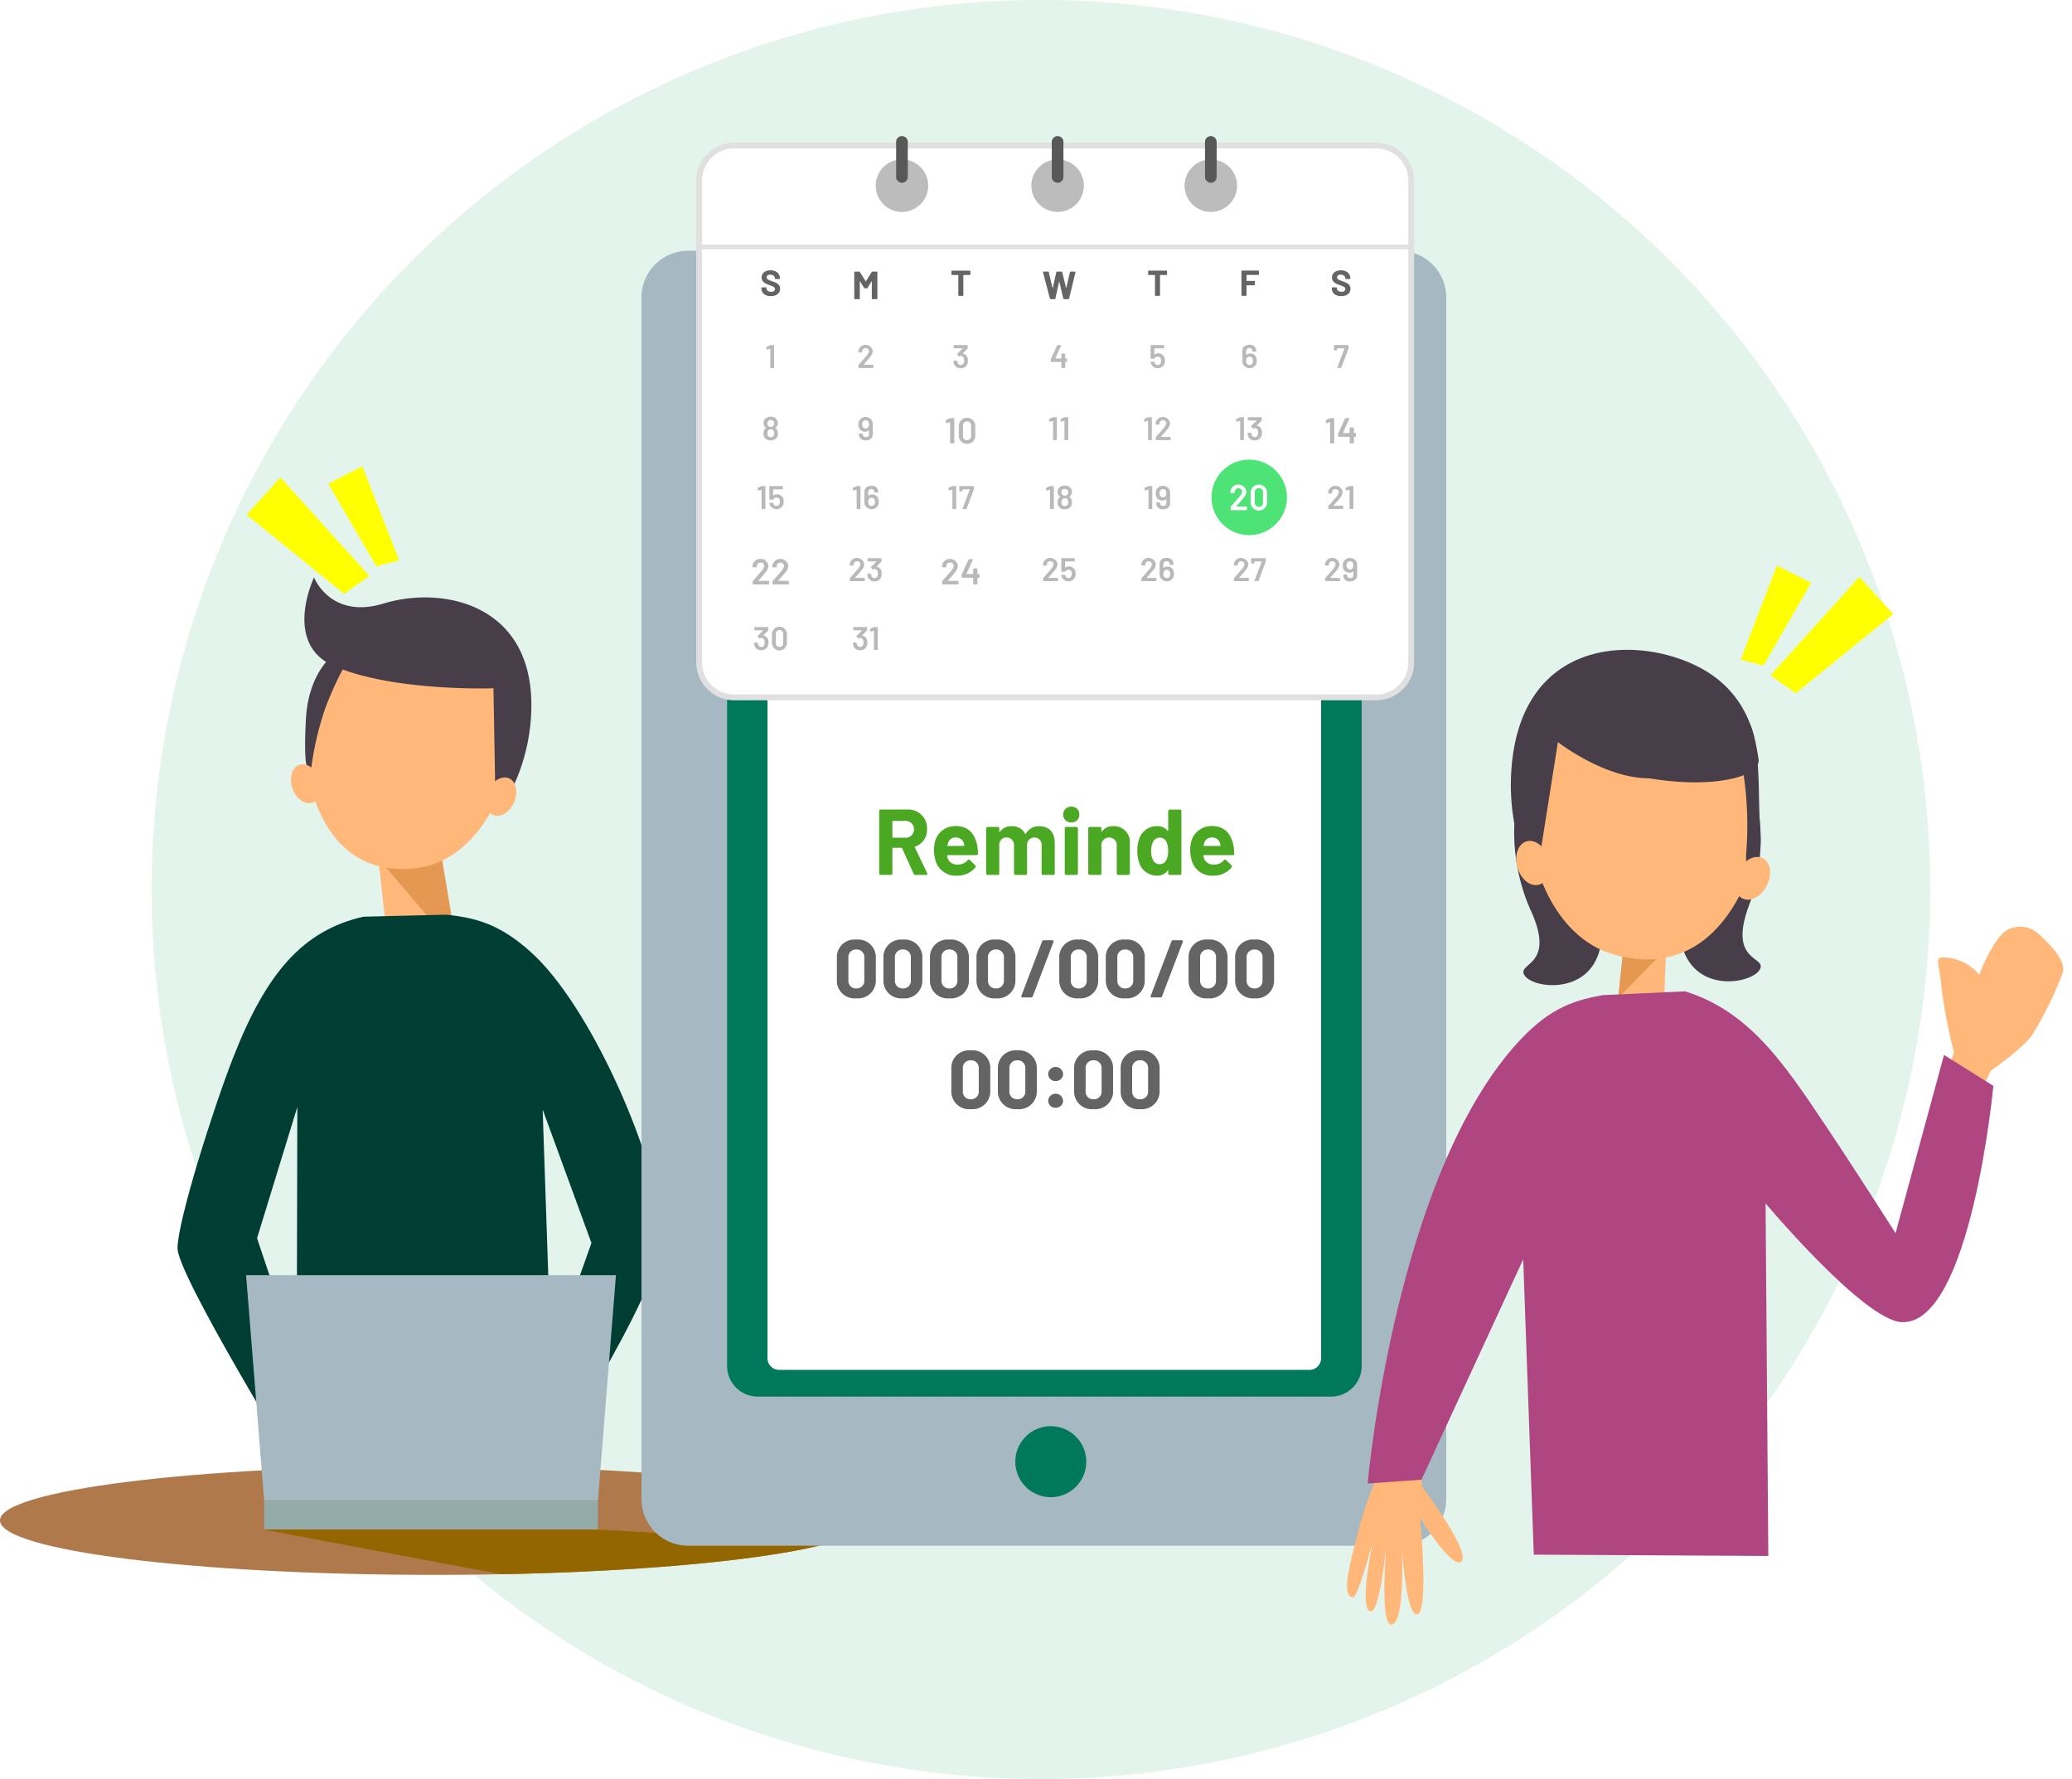 <svg xmlns="http://www.w3.org/2000/svg" xmlns:xlink="http://www.w3.org/1999/xlink" width="355.307" height="305" viewBox="0 0 355.307 305">
  <defs>
    <filter id="mendan_02" x="101" y="34" width="156" height="240" filterUnits="userSpaceOnUse">
      <feOffset dy="3" input="SourceAlpha"/>
      <feGaussianBlur stdDeviation="3" result="blur"/>
      <feFlood flood-opacity="0.161"/>
      <feComposite operator="in" in2="blur"/>
      <feComposite in="SourceGraphic"/>
    </filter>
    <filter id="mendan_02-2" x="122.612" y="54.604" width="112.932" height="189.256" filterUnits="userSpaceOnUse">
      <feOffset dy="3" input="SourceAlpha"/>
      <feGaussianBlur stdDeviation="3" result="blur-2"/>
      <feFlood flood-opacity="0.161"/>
      <feComposite operator="in" in2="blur-2"/>
      <feComposite in="SourceGraphic"/>
    </filter>
    <filter id="mendan_02-3" x="294.117" y="87" width="40.887" height="44.559" filterUnits="userSpaceOnUse">
      <feOffset dy="3" input="SourceAlpha"/>
      <feGaussianBlur stdDeviation="3" result="blur-3"/>
      <feFlood flood-opacity="0.161"/>
      <feComposite operator="in" in2="blur-3"/>
      <feComposite in="SourceGraphic"/>
    </filter>
    <filter id="mendan_02-4" x="31.933" y="69.948" width="40.887" height="44.559" filterUnits="userSpaceOnUse">
      <feOffset dy="3" input="SourceAlpha"/>
      <feGaussianBlur stdDeviation="3" result="blur-4"/>
      <feFlood flood-opacity="0.161"/>
      <feComposite operator="in" in2="blur-4"/>
      <feComposite in="SourceGraphic"/>
    </filter>
    <filter id="mendan_02-5" x="288.933" y="87.773" width="31.122" height="35.466" filterUnits="userSpaceOnUse">
      <feOffset dy="3" input="SourceAlpha"/>
      <feGaussianBlur stdDeviation="3" result="blur-5"/>
      <feFlood flood-opacity="0.161"/>
      <feComposite operator="in" in2="blur-5"/>
      <feComposite in="SourceGraphic"/>
    </filter>
    <filter id="mendan_02-6" x="46.882" y="70.722" width="31.122" height="35.466" filterUnits="userSpaceOnUse">
      <feOffset dy="3" input="SourceAlpha"/>
      <feGaussianBlur stdDeviation="3" result="blur-6"/>
      <feFlood flood-opacity="0.161"/>
      <feComposite operator="in" in2="blur-6"/>
      <feComposite in="SourceGraphic"/>
    </filter>
  </defs>
  <g id="mendan_02-7" data-name="mendan_02" transform="translate(-84 -1203)">
    <path id="mendan_02-8" data-name="mendan_02" d="M152.5,0A152.5,152.5,0,1,1,0,152.5,152.5,152.5,0,0,1,152.5,0Z" transform="translate(110 1203)" fill="#e2f4ec"/>
    <path id="mendan_02-9" data-name="mendan_02" d="M373.95,1292.053l4.115,24.292-11.778.062-2.311-20.539" transform="translate(-215.633 49.714)" fill="#ffb879"/>
    <path id="mendan_02-10" data-name="mendan_02" d="M380.645,1317.726l-21.895-25.666,17.133-2.8Z" transform="translate(-218.213 48.339)" fill="#e49851"/>
    <path id="mendan_02-11" data-name="mendan_02" d="M357.059,1300.221c4.366,14.329,14.782,13.4,17.846,13.055,8.83-.995,14.943-10.452,16.248-20.166,1.789-13.3-9-24.071-19.347-23.812S353.151,1287.387,357.059,1300.221Z" transform="translate(-219.533 38.563)" fill="#ffb879"/>
    <path id="mendan_02-12" data-name="mendan_02" d="M388.265,1284.375s-16.977.606-27.254-3.764c-8.988-3.822-3.516-15.239-3.516-15.239s2.826,7.245,11.945,4.464c10.461-3.19,26.782.287,25.224,19.991a33.054,33.054,0,0,1-6.015,16.545Z" transform="translate(-219.646 36.627)" fill="#483e4a"/>
    <path id="mendan_02-13" data-name="mendan_02" d="M3.427,0C5.32,0,6.854,1.092,6.854,2.44S5.32,4.88,3.427,4.88,0,3.787,0,2.44,1.534,0,3.427,0Z" transform="matrix(0.401, -0.916, 0.916, 0.401, 166.303, 1341.735)" fill="#ffb879"/>
    <path id="mendan_02-14" data-name="mendan_02" d="M359.834,1274.861s-3.39,3.142-3.767,10.037.118,8,.118,8l.653,1.656a52.82,52.82,0,0,1,2.536-11.415,56.769,56.769,0,0,1,3.556-7.71Z" transform="translate(-219.606 41.31)" fill="#483e4a"/>
    <path id="mendan_02-15" data-name="mendan_02" d="M2.44,0C3.787,0,4.88,1.534,4.88,3.427S3.787,6.854,2.44,6.854,0,5.32,0,3.427,1.092,0,2.44,0Z" transform="matrix(0.945, -0.328, 0.328, 0.945, 133.024, 1334.933)" fill="#ffb879"/>
    <path id="mendan_02-16" data-name="mendan_02" d="M361.821,1337.231l-.154,65.323,44.306-3.364-2.086-61.525,8.367,22.884-12.207,34.4,5.838,1.643S425.628,1366.247,424.5,1358c-1.962-14.393-12.67-38.136-22.357-47.063-5.826-5.368-10.087-6.118-14.74-6.676l-14.28.353c-10.328,2.381-16.611,9.538-22.364,24.294-3.414,8.76-9.481,27.94-9.481,32.547s20.385,37.8,20.385,37.8l5.7-2.393-12.453-37.132Z" transform="translate(-226.834 55.549)" fill="#003d33"/>
    <path id="mendan_02-17" data-name="mendan_02" d="M74.5,0C115.645,0,149,4.182,149,9.341s-33.355,9.341-74.5,9.341S0,14.5,0,9.341,33.355,0,74.5,0Z" transform="translate(84 1454.317)" fill="#af794b"/>
    <path id="mendan_02-18" data-name="mendan_02" d="M409.49,1384.29H352.256l-3.1-38.652h63.43Z" transform="translate(-222.958 75.972)" fill="#a6b9c2"/>
    <path id="mendan_02-19" data-name="mendan_02" d="M0,0H57.234V4.955H0Z" transform="translate(129.298 1460.262)" fill="#94aca9"/>
    <path id="mendan_02-20" data-name="mendan_02" d="M408.466,1374.835H351.232l40.842,7.671c25.072-.491,45.993-2.544,56.248-5.335Z" transform="translate(-222.123 90.382)" fill="#936600"/>
    <path id="mendan_02-21" data-name="mendan_02" d="M1.316,6.5,9.2,7A89.9,89.9,0,0,1,19.729,1.68c4.1-1.535,4.377-2.942,4.886.213a8.6,8.6,0,0,1-1.394,5.591s7.491.567,9.056,2.913a4.7,4.7,0,0,1,.407,5.079c-.909,1.74-2.848,5.688-5.215,5.671A64.958,64.958,0,0,1,15.9,19.095c-3.039-1.075-7.907-5.161-7.907-5.161L0,12.47Z" transform="translate(409.815 1390.367) rotate(-74)" fill="#ffb879"/>
    <path id="mendan_02-22" data-name="mendan_02" d="M713.756,1566.026l-1.4,12.938,7.918-.483.4-10.888" transform="translate(-350.873 -204.854)" fill="#ffb879"/>
    <path id="mendan_02-23" data-name="mendan_02" d="M721.853,1569.23l-9.5,9.734,1.356-12.938Z" transform="translate(-350.873 -204.854)" fill="#e49851"/>
    <path id="mendan_02-24" data-name="mendan_02" d="M10.586,19.944s19.025-6.883,32.169-5.176c8.134,1.057,8.005,10.678,5.912,12.372s-2.017-5.3-11.2.12C26.923,33.474,7.18,35.458,1.251,16.992A26.144,26.144,0,0,1,1.573,0Z" transform="matrix(-0.105, 0.995, -0.995, -0.105, 377.549, 1324.659)" fill="#483e4a"/>
    <path id="mendan_02-25" data-name="mendan_02" d="M10.586,11.708s19.025,6.883,32.169,5.177c8.134-1.057,8.005-10.678,5.912-12.372s-2.017,5.3-11.2-.12C26.923-1.822,7.18-3.806,1.251,14.66a26.143,26.143,0,0,0,.322,16.993Z" transform="matrix(0.174, 0.985, -0.985, 0.174, 381.747, 1320.499)" fill="#483e4a"/>
    <path id="mendan_02-26" data-name="mendan_02" d="M1.11,14.9C6.033-1.266,17.78-.22,21.236.171,31.194,1.293,38.088,11.961,39.56,22.917c2.018,15-10.148,27.151-21.818,26.858S-3.3,29.372,1.11,14.9Z" transform="translate(382.111 1369.871) rotate(-172)" fill="#ffb879"/>
    <path id="mendan_02-27" data-name="mendan_02" d="M34.546,24.813s-8.755-5.077-16.435-3.969C6.781,20.552-.855,23.877.077,26.735S3.033,38.073,13.317,41.21c11.8,3.6,30.2-.323,28.447-22.548A37.288,37.288,0,0,0,34.98,0Z" transform="translate(381.91 1359.603) rotate(-172)" fill="#483e4a"/>
    <path id="mendan_02-28" data-name="mendan_02" d="M3.866,0C6,0,7.731,1.232,7.731,2.752S6,5.5,3.866,5.5,0,4.271,0,2.752,1.731,0,3.866,0Z" transform="translate(345.275 1355.43) rotate(-106)" fill="#ffb879"/>
    <path id="mendan_02-29" data-name="mendan_02" d="M4.817,24.824S3.061,23.207,1.544,13.5-.357,5.193.324,2.433s1.514-3.76,1.889.175a59.8,59.8,0,0,0,2.2,12.875,74.073,74.073,0,0,0,3.09,8.7Z" transform="translate(385.265 1352.167) rotate(-172)" fill="#483e4a"/>
    <path id="mendan_02-30" data-name="mendan_02" d="M2.752,0C4.272,0,5.5,1.731,5.5,3.866S4.272,7.731,2.752,7.731,0,6,0,3.866,1.232,0,2.752,0Z" transform="matrix(-0.891, -0.454, 0.454, -0.891, 385.229, 1358.271)" fill="#ffb879"/>
    <g transform="matrix(1, 0, 0, 1, 84, 1203)" filter="url(#mendan_02)">
      <path id="mendan_02-31" data-name="mendan_02" d="M8,0H130a8,8,0,0,1,8,8V214a8,8,0,0,1-8,8H8a8,8,0,0,1-8-8V8A8,8,0,0,1,8,0Z" transform="translate(110 40)" fill="#a6b9c2"/>
    </g>
    <path id="mendan_02-32" data-name="mendan_02" d="M6.084,0A6.084,6.084,0,1,1,0,6.084,6.084,6.084,0,0,1,6.084,0Z" transform="translate(258.108 1447.512)" fill="#00795b"/>
    <path id="mendan_02-33" data-name="mendan_02" d="M5.259,0h98.3a5.259,5.259,0,0,1,5.259,5.259V180.243a5.259,5.259,0,0,1-5.259,5.259H5.259A5.259,5.259,0,0,1,0,180.243V5.259A5.259,5.259,0,0,1,5.259,0Z" transform="translate(208.684 1256.938)" fill="#00795b"/>
    <g transform="matrix(1, 0, 0, 1, 84, 1203)" filter="url(#mendan_02-2)">
      <path id="mendan_02-34" data-name="mendan_02" d="M2,0H92.932a2,2,0,0,1,2,2V169.256a2,2,0,0,1-2,2H2a2,2,0,0,1-2-2V2A2,2,0,0,1,2,0Z" transform="translate(131.61 60.6)" fill="#fff"/>
    </g>
    <path id="mendan_02-35" data-name="mendan_02" d="M6,0H116.1a6,6,0,0,1,6,6V88.609a6,6,0,0,1-6,6H6a6,6,0,0,1-6-6V6A6,6,0,0,1,6,0Z" transform="translate(203.897 1227.949)" fill="#fff"/>
    <path id="mendan_02-36" data-name="mendan_02" d="M6-.5H116.1A6.507,6.507,0,0,1,122.6,6V88.609a6.507,6.507,0,0,1-6.5,6.5H6a6.507,6.507,0,0,1-6.5-6.5V6A6.507,6.507,0,0,1,6-.5ZM116.1,94.109a5.506,5.506,0,0,0,5.5-5.5V6A5.506,5.506,0,0,0,116.1.5H6A5.506,5.506,0,0,0,.5,6V88.609a5.506,5.506,0,0,0,5.5,5.5Z" transform="translate(203.897 1227.949)" fill="#e0e0e0"/>
    <path id="mendan_02-37" data-name="mendan_02" d="M2075.328,512.054v-.105a.1.1,0,0,1,.105-.105h.65c.068,0,.105.031.105.08v.087c0,.315.315.587.816.587.47,0,.644-.235.644-.482,0-.315-.315-.427-.9-.643-.643-.223-1.385-.513-1.385-1.329,0-.761.624-1.225,1.509-1.225.952,0,1.626.532,1.626,1.329v.063a.1.1,0,0,1-.105.1h-.649c-.068,0-.1-.025-.1-.061v-.062c0-.322-.278-.625-.8-.625-.4,0-.618.174-.618.464,0,.322.272.433.958.674.562.2,1.342.445,1.342,1.286,0,.755-.612,1.255-1.583,1.255S2075.328,512.839,2075.328,512.054Z" transform="translate(-1860.756 740.426)" fill="#646464"/>
    <path id="mendan_02-38" data-name="mendan_02" d="M2077.56,531.711h.506a.083.083,0,0,1,.09.09v3.753a.082.082,0,0,1-.09.09h-.472a.083.083,0,0,1-.09-.09v-3.186c0-.022-.016-.034-.039-.028l-.522.146a.073.073,0,0,1-.1-.079v-.326a.1.1,0,0,1,.067-.1l.545-.247A.229.229,0,0,1,2077.56,531.711Z" transform="translate(-1861.418 730.445)" fill="#b9b9b9"/>
    <path id="mendan_02-39" data-name="mendan_02" d="M2078.425,556.462a1.2,1.2,0,0,1-.141.607,1.182,1.182,0,0,1-1.1.567,1.163,1.163,0,0,1-1.1-.59,1.185,1.185,0,0,1-.146-.589,1.354,1.354,0,0,1,.129-.579.909.909,0,0,1,.309-.354.026.026,0,0,0,0-.045,1.031,1.031,0,0,1-.276-.286.988.988,0,0,1-.146-.523,1.037,1.037,0,0,1,.174-.6,1.24,1.24,0,0,1,1.056-.483,1.143,1.143,0,0,1,1.1.573,1.079,1.079,0,0,1,.129.511.9.9,0,0,1-.14.495,1.255,1.255,0,0,1-.292.309c-.022.011-.022.028,0,.04a.833.833,0,0,1,.321.37A1.257,1.257,0,0,1,2078.425,556.462Zm-1.821-1.725a.643.643,0,0,0,.09.337.626.626,0,0,0,1-.017.614.614,0,0,0,.084-.325.645.645,0,0,0-.067-.3.568.568,0,0,0-.523-.287.551.551,0,0,0-.511.275A.64.64,0,0,0,2076.6,554.737Zm1.168,1.657a.888.888,0,0,0-.061-.32.521.521,0,0,0-.523-.326.532.532,0,0,0-.511.32.854.854,0,0,0-.067.338.823.823,0,0,0,.1.432.526.526,0,0,0,.478.247.533.533,0,0,0,.467-.23A.794.794,0,0,0,2077.772,556.394Z" transform="translate(-1861.024 720.865)" fill="#b9b9b9"/>
    <path id="mendan_02-40" data-name="mendan_02" d="M2074.91,574.711h.505a.083.083,0,0,1,.09.09v3.753a.083.083,0,0,1-.09.09h-.471a.083.083,0,0,1-.09-.09v-3.186a.028.028,0,0,0-.039-.028l-.523.146a.073.073,0,0,1-.1-.079v-.326a.1.1,0,0,1,.068-.1l.546-.247A.224.224,0,0,1,2074.91,574.711Z" transform="translate(-1860.258 711.617)" fill="#b9b9b9"/>
    <path id="mendan_02-41" data-name="mendan_02" d="M2080.206,577.4a1.679,1.679,0,0,1-.073.5,1.263,1.263,0,0,1-2.325.022,1.1,1.1,0,0,1-.068-.259.076.076,0,0,1,.084-.1h.489a.091.091,0,0,1,.09.062.141.141,0,0,1,.011.039.291.291,0,0,1,.023.062.523.523,0,0,0,.528.388.533.533,0,0,0,.528-.4,1.021,1.021,0,0,0,.05-.3,1.228,1.228,0,0,0-.044-.332.49.49,0,0,0-.534-.382.56.56,0,0,0-.522.275.1.1,0,0,1-.1.068h-.511a.083.083,0,0,1-.09-.091V574.8a.083.083,0,0,1,.09-.09h2.14a.083.083,0,0,1,.09.09v.382a.082.082,0,0,1-.09.089h-1.545a.037.037,0,0,0-.034.034l-.006,1c0,.029.017.034.04.017a1.145,1.145,0,0,1,1.708.557A1.87,1.87,0,0,1,2080.206,577.4Z" transform="translate(-1861.811 711.617)" fill="#b9b9b9"/>
    <path id="mendan_02-42" data-name="mendan_02" d="M2072.641,601.2v-.408a.147.147,0,0,1,.049-.117c.495-.532.94-1.07,1.367-1.559a1.914,1.914,0,0,0,.568-1,.643.643,0,0,0-1.28.013v.136a.091.091,0,0,1-.1.1h-.526a.091.091,0,0,1-.1-.1v-.242a1.386,1.386,0,0,1,2.728.081,1.958,1.958,0,0,1-.538,1.169c-.346.439-.754.884-1.188,1.367-.024.025-.012.043.019.043h1.707a.091.091,0,0,1,.1.1v.42a.091.091,0,0,1-.1.1h-2.61A.091.091,0,0,1,2072.641,601.2Z" transform="translate(-1859.57 701.894)" fill="#b9b9b9"/>
    <path id="mendan_02-43" data-name="mendan_02" d="M2078.7,601.2v-.408a.148.148,0,0,1,.048-.117c.5-.532.941-1.07,1.368-1.559a1.91,1.91,0,0,0,.568-1,.643.643,0,0,0-1.279.013v.136a.092.092,0,0,1-.1.1h-.526a.091.091,0,0,1-.1-.1v-.242a1.386,1.386,0,0,1,2.727.081,1.957,1.957,0,0,1-.538,1.169c-.347.439-.754.884-1.187,1.367-.024.025-.012.043.019.043h1.707a.091.091,0,0,1,.1.1v.42a.091.091,0,0,1-.1.1H2078.8A.091.091,0,0,1,2078.7,601.2Z" transform="translate(-1862.225 701.894)" fill="#b9b9b9"/>
    <path id="mendan_02-44" data-name="mendan_02" d="M2075.544,620.391a1.646,1.646,0,0,1-.1.556,1.135,1.135,0,0,1-1.146.741,1.177,1.177,0,0,1-1.157-.781,1.952,1.952,0,0,1-.079-.433.082.082,0,0,1,.09-.089h.478a.087.087,0,0,1,.1.089,1.221,1.221,0,0,0,.044.264.524.524,0,0,0,.528.387.5.5,0,0,0,.505-.337.979.979,0,0,0,.085-.416,1.11,1.11,0,0,0-.1-.477.5.5,0,0,0-.5-.315.462.462,0,0,0-.225.073.084.084,0,0,1-.124-.022l-.236-.3a.091.091,0,0,1,.011-.13l.905-.893c.022-.022.011-.039-.017-.039h-1.393a.083.083,0,0,1-.091-.089V617.8a.083.083,0,0,1,.091-.09h2.2a.083.083,0,0,1,.09.09v.421a.171.171,0,0,1-.045.112l-.8.815c-.016.017-.006.039.028.045a.928.928,0,0,1,.753.578A1.608,1.608,0,0,1,2075.544,620.391Z" transform="translate(-1859.762 692.789)" fill="#b9b9b9"/>
    <path id="mendan_02-45" data-name="mendan_02" d="M2078.531,620.434V618.85a1.288,1.288,0,0,1,2.573,0v1.584a1.287,1.287,0,0,1-2.573,0Zm1.921.034v-1.64a.635.635,0,0,0-1.27,0v1.64a.635.635,0,1,0,1.27,0Z" transform="translate(-1862.157 692.824)" fill="#b9b9b9"/>
    <path id="mendan_02-46" data-name="mendan_02" d="M2103.644,513.917v-4.49a.1.1,0,0,1,.114-.115h.722a.143.143,0,0,1,.135.074l.978,1.577a.028.028,0,0,0,.054,0l.991-1.577a.142.142,0,0,1,.135-.074h.721a.1.1,0,0,1,.115.115v4.49a.1.1,0,0,1-.115.115h-.721a.1.1,0,0,1-.115-.115V511c0-.04-.027-.047-.047-.013l-.681,1.112a.142.142,0,0,1-.135.074h-.344a.142.142,0,0,1-.135-.074l-.674-1.112c-.02-.034-.047-.027-.047.013v2.919a.1.1,0,0,1-.114.115h-.722A.1.1,0,0,1,2103.644,513.917Z" transform="translate(-1873.154 740.252)" fill="#646464"/>
    <path id="mendan_02-47" data-name="mendan_02" d="M2104.9,535.519v-.37a.135.135,0,0,1,.045-.107c.449-.483.854-.971,1.242-1.416a1.736,1.736,0,0,0,.517-.91.584.584,0,0,0-1.163.011v.124a.083.083,0,0,1-.09.09h-.477a.083.083,0,0,1-.09-.09v-.219a1.259,1.259,0,0,1,2.478.073,1.777,1.777,0,0,1-.49,1.062c-.314.4-.685.8-1.078,1.242-.023.022-.011.039.017.039h1.551a.083.083,0,0,1,.09.089v.382a.083.083,0,0,1-.09.09h-2.371A.082.082,0,0,1,2104.9,535.519Z" transform="translate(-1873.695 730.48)" fill="#b9b9b9"/>
    <path id="mendan_02-48" data-name="mendan_02" d="M2107.368,554.928v1.713c0,.618-.489,1.017-1.2,1.017a1.039,1.039,0,0,1-1.174-.989v-.1a.082.082,0,0,1,.09-.089h.472c.055,0,.09.016.09.05v.056a.5.5,0,0,0,.528.511.516.516,0,0,0,.545-.533v-.607c0-.028-.017-.034-.04-.017a.9.9,0,0,1-.646.225,1.057,1.057,0,0,1-.977-.545,1.667,1.667,0,0,1-.039-1.3,1.26,1.26,0,0,1,2.264.056A1.553,1.553,0,0,1,2107.368,554.928Zm-.652-.034a.871.871,0,0,0-.073-.377.507.507,0,0,0-.506-.309.518.518,0,0,0-.5.3.884.884,0,0,0-.084.4.946.946,0,0,0,.1.432.521.521,0,0,0,.489.27.511.511,0,0,0,.495-.281A1.023,1.023,0,0,0,2106.716,554.894Z" transform="translate(-1873.705 720.844)" fill="#b9b9b9"/>
    <path id="mendan_02-49" data-name="mendan_02" d="M2103.915,574.711h.506a.083.083,0,0,1,.09.09v3.753a.083.083,0,0,1-.09.09h-.473a.082.082,0,0,1-.09-.09v-3.186c0-.023-.016-.034-.04-.028l-.522.146a.073.073,0,0,1-.1-.079v-.326a.1.1,0,0,1,.067-.1l.545-.247A.23.23,0,0,1,2103.915,574.711Z" transform="translate(-1872.958 711.617)" fill="#b9b9b9"/>
    <path id="mendan_02-50" data-name="mendan_02" d="M2109.2,577.367a1.509,1.509,0,0,1-.112.6,1.26,1.26,0,0,1-2.264-.056,1.554,1.554,0,0,1-.089-.551v-1.713c0-.618.488-1.017,1.2-1.017a1.038,1.038,0,0,1,1.174.989v.1a.083.083,0,0,1-.09.09h-.472c-.056,0-.09-.022-.09-.056V575.7a.5.5,0,0,0-.528-.511.516.516,0,0,0-.545.533v.607c0,.028.017.034.039.017a.9.9,0,0,1,.646-.225,1.056,1.056,0,0,1,.977.545A1.494,1.494,0,0,1,2109.2,577.367Zm-.651.012a.943.943,0,0,0-.1-.433.522.522,0,0,0-.488-.27.511.511,0,0,0-.495.281,1.015,1.015,0,0,0-.084.438.864.864,0,0,0,.073.377.506.506,0,0,0,.506.309.519.519,0,0,0,.5-.3A.886.886,0,0,0,2108.551,577.379Z" transform="translate(-1874.508 711.652)" fill="#b9b9b9"/>
    <path id="mendan_02-51" data-name="mendan_02" d="M2102.3,600.519v-.37a.135.135,0,0,1,.045-.108c.449-.483.854-.971,1.242-1.415a1.74,1.74,0,0,0,.517-.91.584.584,0,0,0-1.163.011v.124a.083.083,0,0,1-.09.09h-.477a.083.083,0,0,1-.09-.09v-.219a1.259,1.259,0,0,1,2.478.073,1.779,1.779,0,0,1-.489,1.062c-.314.4-.686.8-1.079,1.242-.022.022-.011.039.017.039h1.551a.082.082,0,0,1,.089.089v.382a.082.082,0,0,1-.089.09h-2.372A.082.082,0,0,1,2102.3,600.519Z" transform="translate(-1872.558 702.02)" fill="#b9b9b9"/>
    <path id="mendan_02-52" data-name="mendan_02" d="M2110.084,599.391a1.639,1.639,0,0,1-.1.556,1.134,1.134,0,0,1-1.146.741,1.177,1.177,0,0,1-1.157-.781,1.939,1.939,0,0,1-.079-.433.082.082,0,0,1,.09-.089h.478a.088.088,0,0,1,.1.089,1.219,1.219,0,0,0,.044.264.524.524,0,0,0,.529.387.5.5,0,0,0,.506-.337.99.99,0,0,0,.084-.416,1.107,1.107,0,0,0-.1-.477.5.5,0,0,0-.5-.315.459.459,0,0,0-.225.073.085.085,0,0,1-.124-.023l-.236-.3a.092.092,0,0,1,.011-.13l.905-.893c.022-.022.011-.039-.017-.039h-1.393a.082.082,0,0,1-.09-.089V596.8a.083.083,0,0,1,.09-.09h2.2a.083.083,0,0,1,.09.09v.421a.167.167,0,0,1-.045.112l-.8.815c-.016.017-.005.039.028.045a.929.929,0,0,1,.754.578A1.6,1.6,0,0,1,2110.084,599.391Z" transform="translate(-1874.887 701.984)" fill="#b9b9b9"/>
    <path id="mendan_02-53" data-name="mendan_02" d="M2105.7,620.391a1.639,1.639,0,0,1-.1.556,1.134,1.134,0,0,1-1.146.741,1.178,1.178,0,0,1-1.158-.781,1.951,1.951,0,0,1-.078-.433.082.082,0,0,1,.09-.089h.478a.087.087,0,0,1,.1.089,1.252,1.252,0,0,0,.044.264.524.524,0,0,0,.529.387.5.5,0,0,0,.506-.337.99.99,0,0,0,.084-.416,1.11,1.11,0,0,0-.1-.477.5.5,0,0,0-.5-.315.461.461,0,0,0-.225.073.085.085,0,0,1-.124-.022l-.235-.3a.091.091,0,0,1,.011-.13l.9-.893c.022-.022.011-.039-.017-.039h-1.394a.083.083,0,0,1-.09-.089V617.8a.083.083,0,0,1,.09-.09h2.2a.083.083,0,0,1,.09.09v.421a.165.165,0,0,1-.045.112l-.8.815c-.017.017-.006.039.028.045a.927.927,0,0,1,.753.578A1.594,1.594,0,0,1,2105.7,620.391Z" transform="translate(-1872.967 692.789)" fill="#b9b9b9"/>
    <path id="mendan_02-54" data-name="mendan_02" d="M2109.2,617.711h.5a.083.083,0,0,1,.09.09v3.753a.083.083,0,0,1-.09.09h-.472a.083.083,0,0,1-.09-.09v-3.186a.028.028,0,0,0-.039-.028l-.523.146a.073.073,0,0,1-.1-.079v-.326a.1.1,0,0,1,.067-.1l.545-.247A.229.229,0,0,1,2109.2,617.711Z" transform="translate(-1875.27 692.789)" fill="#b9b9b9"/>
    <path id="mendan_02-55" data-name="mendan_02" d="M2136.523,509.112v.544a.1.1,0,0,1-.1.105h-1.07a.033.033,0,0,0-.037.037v3.432a.094.094,0,0,1-.1.105h-.662a.1.1,0,0,1-.1-.105V509.8a.033.033,0,0,0-.037-.037h-1.039a.1.1,0,0,1-.105-.105v-.544a.1.1,0,0,1,.105-.106h3.054A.1.1,0,0,1,2136.523,509.112Z" transform="translate(-1886.121 740.387)" fill="#646464"/>
    <path id="mendan_02-56" data-name="mendan_02" d="M2136.385,534.391a1.626,1.626,0,0,1-.1.556,1.134,1.134,0,0,1-1.146.741,1.177,1.177,0,0,1-1.157-.781,1.911,1.911,0,0,1-.079-.433.082.082,0,0,1,.09-.089h.478a.087.087,0,0,1,.1.089,1.222,1.222,0,0,0,.044.264.524.524,0,0,0,.528.387.5.5,0,0,0,.506-.337.99.99,0,0,0,.084-.416,1.106,1.106,0,0,0-.1-.477.5.5,0,0,0-.5-.315.461.461,0,0,0-.225.073.084.084,0,0,1-.123-.022l-.236-.3a.091.091,0,0,1,.011-.13l.9-.893c.022-.023.011-.039-.017-.039h-1.393a.082.082,0,0,1-.09-.089V531.8a.083.083,0,0,1,.09-.09h2.2a.083.083,0,0,1,.09.09v.421a.167.167,0,0,1-.045.113l-.8.815c-.017.017-.006.039.028.045a.927.927,0,0,1,.753.578A1.6,1.6,0,0,1,2136.385,534.391Z" transform="translate(-1886.402 730.445)" fill="#b9b9b9"/>
    <path id="mendan_02-57" data-name="mendan_02" d="M2132.376,554.006h.557a.09.09,0,0,1,.1.1v4.131a.09.09,0,0,1-.1.1h-.52a.091.091,0,0,1-.1-.1v-3.507c0-.025-.019-.036-.044-.031l-.575.161a.081.081,0,0,1-.111-.087v-.358a.113.113,0,0,1,.075-.112l.6-.272A.252.252,0,0,1,2132.376,554.006Z" transform="translate(-1885.388 720.683)" fill="#b9b9b9"/>
    <path id="mendan_02-58" data-name="mendan_02" d="M2135.523,557V555.26a1.418,1.418,0,0,1,2.833,0V557a1.417,1.417,0,0,1-2.833,0Zm2.115.038v-1.806a.657.657,0,0,0-.7-.7.651.651,0,0,0-.693.7v1.806a.65.65,0,0,0,.693.7A.657.657,0,0,0,2137.638,557.041Z" transform="translate(-1887.112 720.722)" fill="#b9b9b9"/>
    <path id="mendan_02-59" data-name="mendan_02" d="M2133.12,574.711h.506a.083.083,0,0,1,.09.09v3.753a.082.082,0,0,1-.09.09h-.472a.083.083,0,0,1-.091-.09v-3.186a.028.028,0,0,0-.039-.028l-.523.146a.073.073,0,0,1-.1-.079v-.326a.1.1,0,0,1,.068-.1l.545-.247A.228.228,0,0,1,2133.12,574.711Z" transform="translate(-1885.746 711.617)" fill="#b9b9b9"/>
    <path id="mendan_02-60" data-name="mendan_02" d="M2136.258,578.543l1.225-3.231c.005-.022,0-.039-.022-.039h-1.2a.033.033,0,0,0-.034.034v.224a.082.082,0,0,1-.089.09h-.36a.083.083,0,0,1-.09-.09v-.73a.083.083,0,0,1,.09-.09h2.32a.083.083,0,0,1,.09.09v.416a.357.357,0,0,1-.023.106l-1.224,3.247a.111.111,0,0,1-.107.073h-.506C2136.264,578.644,2136.235,578.611,2136.258,578.543Z" transform="translate(-1887.186 711.617)" fill="#b9b9b9"/>
    <path id="mendan_02-61" data-name="mendan_02" d="M2130.449,601.2v-.408a.147.147,0,0,1,.05-.117c.494-.532.94-1.07,1.366-1.559a1.908,1.908,0,0,0,.569-1,.643.643,0,0,0-1.28.013v.136a.091.091,0,0,1-.1.1h-.526a.091.091,0,0,1-.1-.1v-.242a1.386,1.386,0,0,1,2.727.081,1.957,1.957,0,0,1-.538,1.169c-.347.439-.755.884-1.187,1.367-.025.025-.012.043.019.043h1.706a.091.091,0,0,1,.1.1v.42a.091.091,0,0,1-.1.1h-2.61A.091.091,0,0,1,2130.449,601.2Z" transform="translate(-1884.882 701.894)" fill="#b9b9b9"/>
    <path id="mendan_02-62" data-name="mendan_02" d="M2139.459,599.653v.445a.091.091,0,0,1-.1.1h-.223a.033.033,0,0,0-.037.037v1a.091.091,0,0,1-.1.1h-.519a.091.091,0,0,1-.1-.1v-1a.033.033,0,0,0-.037-.037h-1.855a.091.091,0,0,1-.1-.1v-.359a.26.26,0,0,1,.025-.117l1.163-2.541a.107.107,0,0,1,.112-.074h.55c.074,0,.105.043.074.117l-1.083,2.387c-.012.031.007.043.032.043h1.082a.033.033,0,0,0,.037-.037v-.811a.091.091,0,0,1,.1-.1H2139a.091.091,0,0,1,.1.1v.811a.035.035,0,0,0,.037.037h.223A.091.091,0,0,1,2139.459,599.653Z" transform="translate(-1887.493 701.855)" fill="#b9b9b9"/>
    <path id="mendan_02-63" data-name="mendan_02" d="M2162.4,513.931l-1.187-4.491a.094.094,0,0,1,.1-.128h.769a.112.112,0,0,1,.121.1l.633,2.691a.027.027,0,0,0,.054,0l.607-2.691a.112.112,0,0,1,.121-.1h.762a.119.119,0,0,1,.128.1l.66,2.691c.007.04.041.033.047,0l.607-2.691a.113.113,0,0,1,.122-.1h.735c.081,0,.114.053.094.128l-1.086,4.491a.117.117,0,0,1-.127.1h-.741a.119.119,0,0,1-.129-.1l-.674-2.866c-.007-.034-.048-.04-.054,0l-.627,2.866a.112.112,0,0,1-.121.1h-.688A.125.125,0,0,1,2162.4,513.931Z" transform="translate(-1898.357 740.252)" fill="#646464"/>
    <path id="mendan_02-64" data-name="mendan_02" d="M2166.4,534.115v.4a.083.083,0,0,1-.09.09h-.2a.03.03,0,0,0-.034.034v.91a.082.082,0,0,1-.089.09h-.472a.082.082,0,0,1-.09-.09v-.91a.03.03,0,0,0-.034-.034h-1.685a.083.083,0,0,1-.09-.09v-.326a.227.227,0,0,1,.022-.107l1.056-2.309a.1.1,0,0,1,.1-.068h.5c.068,0,.1.039.068.107l-.983,2.169c-.011.028.006.039.028.039h.983c.023,0,.034-.011.034-.033v-.736a.083.083,0,0,1,.09-.089h.472a.082.082,0,0,1,.089.089v.736a.032.032,0,0,0,.034.033h.2A.083.083,0,0,1,2166.4,534.115Z" transform="translate(-1899.413 730.445)" fill="#b9b9b9"/>
    <path id="mendan_02-65" data-name="mendan_02" d="M2163.825,553.711h.505a.083.083,0,0,1,.091.09v3.753a.083.083,0,0,1-.091.09h-.471a.083.083,0,0,1-.091-.09v-3.186a.028.028,0,0,0-.039-.028l-.523.146a.073.073,0,0,1-.1-.079v-.326a.1.1,0,0,1,.068-.1l.545-.247A.229.229,0,0,1,2163.825,553.711Z" transform="translate(-1899.189 720.813)" fill="#b9b9b9"/>
    <path id="mendan_02-66" data-name="mendan_02" d="M2167.295,553.711h.506a.083.083,0,0,1,.09.09v3.753a.083.083,0,0,1-.09.09h-.472a.083.083,0,0,1-.09-.09v-3.186a.028.028,0,0,0-.039-.028l-.522.146a.073.073,0,0,1-.1-.079v-.326a.1.1,0,0,1,.068-.1l.545-.247A.228.228,0,0,1,2167.295,553.711Z" transform="translate(-1900.709 720.813)" fill="#b9b9b9"/>
    <path id="mendan_02-67" data-name="mendan_02" d="M2162.895,574.711h.506a.082.082,0,0,1,.089.09v3.753a.082.082,0,0,1-.089.09h-.473a.082.082,0,0,1-.09-.09v-3.186a.028.028,0,0,0-.039-.028l-.522.146a.073.073,0,0,1-.1-.079v-.326a.1.1,0,0,1,.068-.1l.545-.247A.229.229,0,0,1,2162.895,574.711Z" transform="translate(-1898.782 711.617)" fill="#b9b9b9"/>
    <path id="mendan_02-68" data-name="mendan_02" d="M2168.129,577.462a1.2,1.2,0,0,1-.14.607,1.181,1.181,0,0,1-1.1.567,1.163,1.163,0,0,1-1.1-.59,1.19,1.19,0,0,1-.146-.589,1.35,1.35,0,0,1,.129-.579.9.9,0,0,1,.309-.354.026.026,0,0,0,0-.045,1.03,1.03,0,0,1-.275-.286.988.988,0,0,1-.145-.523,1.032,1.032,0,0,1,.174-.6,1.24,1.24,0,0,1,1.056-.483,1.144,1.144,0,0,1,1.1.573,1.089,1.089,0,0,1,.129.511.9.9,0,0,1-.14.495,1.262,1.262,0,0,1-.293.309c-.023.011-.023.028,0,.04a.827.827,0,0,1,.32.37A1.258,1.258,0,0,1,2168.129,577.462Zm-1.82-1.725a.639.639,0,0,0,.09.337.625.625,0,0,0,1-.017.609.609,0,0,0,.084-.326.649.649,0,0,0-.067-.3.568.568,0,0,0-.522-.287.551.551,0,0,0-.512.275A.637.637,0,0,0,2166.308,575.737Zm1.169,1.657a.879.879,0,0,0-.062-.32.52.52,0,0,0-.522-.326.532.532,0,0,0-.512.32.851.851,0,0,0-.068.338.822.822,0,0,0,.1.432.526.526,0,0,0,.478.247.533.533,0,0,0,.466-.23A.789.789,0,0,0,2167.477,577.394Z" transform="translate(-1900.302 711.67)" fill="#b9b9b9"/>
    <path id="mendan_02-69" data-name="mendan_02" d="M2161.248,600.519v-.37a.134.134,0,0,1,.045-.108c.449-.483.854-.971,1.242-1.415a1.739,1.739,0,0,0,.517-.91.584.584,0,0,0-1.163.011v.124a.082.082,0,0,1-.09.09h-.478a.082.082,0,0,1-.09-.09v-.219a1.259,1.259,0,0,1,2.478.073,1.776,1.776,0,0,1-.489,1.062c-.314.4-.685.8-1.078,1.242-.022.022-.011.039.017.039h1.551a.082.082,0,0,1,.09.089v.382a.083.083,0,0,1-.09.09h-2.371A.083.083,0,0,1,2161.248,600.519Z" transform="translate(-1898.369 702.02)" fill="#b9b9b9"/>
    <path id="mendan_02-70" data-name="mendan_02" d="M2169.256,599.4a1.7,1.7,0,0,1-.073.5,1.263,1.263,0,0,1-2.326.023,1.113,1.113,0,0,1-.068-.259.077.077,0,0,1,.085-.1h.488a.092.092,0,0,1,.09.062.174.174,0,0,1,.011.039.27.27,0,0,1,.022.062.525.525,0,0,0,.528.388.532.532,0,0,0,.528-.4,1.031,1.031,0,0,0,.051-.3,1.214,1.214,0,0,0-.045-.332.489.489,0,0,0-.533-.382.561.561,0,0,0-.523.275.1.1,0,0,1-.1.068h-.512a.083.083,0,0,1-.09-.09V596.8a.083.083,0,0,1,.09-.09h2.141a.083.083,0,0,1,.09.09v.382a.082.082,0,0,1-.09.089h-1.545a.036.036,0,0,0-.034.034l-.005,1c0,.029.017.034.04.017a1.146,1.146,0,0,1,1.708.557A1.879,1.879,0,0,1,2169.256,599.4Z" transform="translate(-1900.801 701.984)" fill="#b9b9b9"/>
    <path id="mendan_02-71" data-name="mendan_02" d="M2196.523,509.112v.544a.1.1,0,0,1-.105.105h-1.07a.033.033,0,0,0-.037.037v3.432a.094.094,0,0,1-.1.105h-.662a.1.1,0,0,1-.1-.105V509.8a.033.033,0,0,0-.037-.037h-1.039a.1.1,0,0,1-.1-.105v-.544a.1.1,0,0,1,.1-.106h3.055A.1.1,0,0,1,2196.523,509.112Z" transform="translate(-1912.392 740.387)" fill="#646464"/>
    <path id="mendan_02-72" data-name="mendan_02" d="M2196.5,534.4a1.67,1.67,0,0,1-.073.5,1.263,1.263,0,0,1-2.326.023,1.121,1.121,0,0,1-.067-.259.076.076,0,0,1,.084-.1h.489a.092.092,0,0,1,.09.062.177.177,0,0,1,.012.039.239.239,0,0,1,.021.062.525.525,0,0,0,.529.388.534.534,0,0,0,.529-.4,1.052,1.052,0,0,0,.05-.3,1.22,1.22,0,0,0-.045-.332.489.489,0,0,0-.534-.382.561.561,0,0,0-.522.275.1.1,0,0,1-.1.068h-.511a.083.083,0,0,1-.09-.09V531.8a.083.083,0,0,1,.09-.09h2.14a.083.083,0,0,1,.09.09v.382a.082.082,0,0,1-.09.089h-1.544a.036.036,0,0,0-.034.034l-.006,1c0,.029.017.034.04.017a1.145,1.145,0,0,1,1.707.557A1.871,1.871,0,0,1,2196.5,534.4Z" transform="translate(-1912.731 730.445)" fill="#b9b9b9"/>
    <path id="mendan_02-73" data-name="mendan_02" d="M2192.805,553.711h.505a.083.083,0,0,1,.09.09v3.753a.082.082,0,0,1-.09.09h-.471a.083.083,0,0,1-.091-.09v-3.186a.028.028,0,0,0-.039-.028l-.522.146a.074.074,0,0,1-.1-.079v-.326a.1.1,0,0,1,.068-.1l.545-.247A.228.228,0,0,1,2192.805,553.711Z" transform="translate(-1911.879 720.813)" fill="#b9b9b9"/>
    <path id="mendan_02-74" data-name="mendan_02" d="M2195.6,557.519v-.37a.135.135,0,0,1,.045-.107c.449-.483.854-.971,1.242-1.416a1.741,1.741,0,0,0,.516-.91.584.584,0,0,0-1.163.011v.124a.083.083,0,0,1-.09.09h-.477a.083.083,0,0,1-.09-.09v-.219a1.259,1.259,0,0,1,2.477.073,1.778,1.778,0,0,1-.489,1.062c-.315.4-.685.8-1.079,1.242-.022.023-.011.039.017.039h1.55a.082.082,0,0,1,.09.089v.382a.082.082,0,0,1-.09.09h-2.37A.083.083,0,0,1,2195.6,557.519Z" transform="translate(-1913.412 720.848)" fill="#b9b9b9"/>
    <path id="mendan_02-75" data-name="mendan_02" d="M2192.926,574.711h.505a.083.083,0,0,1,.09.09v3.753a.082.082,0,0,1-.09.09h-.471a.082.082,0,0,1-.09-.09v-3.186a.028.028,0,0,0-.039-.028l-.523.146a.073.073,0,0,1-.1-.079v-.326a.1.1,0,0,1,.067-.1l.545-.247A.228.228,0,0,1,2192.926,574.711Z" transform="translate(-1911.932 711.617)" fill="#b9b9b9"/>
    <path id="mendan_02-76" data-name="mendan_02" d="M2198.072,575.928v1.713c0,.618-.489,1.017-1.2,1.017a1.039,1.039,0,0,1-1.174-.989v-.1a.082.082,0,0,1,.09-.089h.471c.056,0,.09.016.09.05v.056a.5.5,0,0,0,.528.511.516.516,0,0,0,.545-.533v-.607c0-.028-.017-.034-.04-.017a.9.9,0,0,1-.646.225,1.058,1.058,0,0,1-.978-.545,1.67,1.67,0,0,1-.039-1.3,1.26,1.26,0,0,1,2.264.056A1.542,1.542,0,0,1,2198.072,575.928Zm-.651-.034a.867.867,0,0,0-.073-.377.507.507,0,0,0-.506-.309.518.518,0,0,0-.5.3.882.882,0,0,0-.085.4.944.944,0,0,0,.1.432.522.522,0,0,0,.488.27.511.511,0,0,0,.5-.281A1.019,1.019,0,0,0,2197.421,575.894Z" transform="translate(-1913.42 711.648)" fill="#b9b9b9"/>
    <path id="mendan_02-77" data-name="mendan_02" d="M2191.253,600.519v-.37a.135.135,0,0,1,.044-.108c.45-.483.854-.971,1.242-1.415a1.736,1.736,0,0,0,.517-.91.584.584,0,0,0-1.162.011v.124a.083.083,0,0,1-.091.09h-.477a.083.083,0,0,1-.09-.09v-.219a1.259,1.259,0,0,1,2.478.073,1.778,1.778,0,0,1-.489,1.062c-.314.4-.685.8-1.078,1.242-.022.022-.011.039.017.039h1.551a.083.083,0,0,1,.09.089v.382a.083.083,0,0,1-.09.09h-2.371A.082.082,0,0,1,2191.253,600.519Z" transform="translate(-1911.507 702.02)" fill="#b9b9b9"/>
    <path id="mendan_02-78" data-name="mendan_02" d="M2199.253,599.367a1.517,1.517,0,0,1-.113.6,1.26,1.26,0,0,1-2.264-.056,1.554,1.554,0,0,1-.09-.551v-1.713c0-.618.489-1.017,1.2-1.017a1.038,1.038,0,0,1,1.173.989v.1a.083.083,0,0,1-.089.09h-.472c-.057,0-.09-.022-.09-.056V597.7a.5.5,0,0,0-.528-.511.516.516,0,0,0-.545.534v.606c0,.028.017.034.039.017a.9.9,0,0,1,.646-.225,1.057,1.057,0,0,1,.978.545A1.5,1.5,0,0,1,2199.253,599.367Zm-.652.012a.94.94,0,0,0-.1-.433.522.522,0,0,0-.488-.27.51.51,0,0,0-.495.281,1.015,1.015,0,0,0-.084.438.875.875,0,0,0,.073.377.508.508,0,0,0,.506.309.519.519,0,0,0,.5-.3A.889.889,0,0,0,2198.6,599.379Z" transform="translate(-1913.937 702.02)" fill="#b9b9b9"/>
    <path id="mendan_02-79" data-name="mendan_02" d="M2224.651,509.754h-1.985a.036.036,0,0,0-.037.037v.946a.033.033,0,0,0,.037.038h1.293a.1.1,0,0,1,.1.105v.538a.1.1,0,0,1-.1.105h-1.293a.036.036,0,0,0-.037.037v1.67a.1.1,0,0,1-.105.105h-.661a.1.1,0,0,1-.105-.105v-4.118a.1.1,0,0,1,.105-.106h2.789a.1.1,0,0,1,.1.106v.538A.094.094,0,0,1,2224.651,509.754Z" transform="translate(-1924.871 740.387)" fill="#646464"/>
    <path id="mendan_02-80" data-name="mendan_02" d="M2224.5,534.367a1.525,1.525,0,0,1-.112.6,1.26,1.26,0,0,1-2.264-.056,1.549,1.549,0,0,1-.09-.551v-1.713c0-.618.489-1.017,1.2-1.017a1.039,1.039,0,0,1,1.175.989v.1a.083.083,0,0,1-.09.09h-.472c-.056,0-.09-.022-.09-.056V532.7a.5.5,0,0,0-.528-.511.516.516,0,0,0-.545.534v.607c0,.028.017.034.04.017a.894.894,0,0,1,.646-.225,1.057,1.057,0,0,1,.978.545A1.505,1.505,0,0,1,2224.5,534.367Zm-.652.012a.943.943,0,0,0-.1-.433.523.523,0,0,0-.489-.27.51.51,0,0,0-.494.281,1.012,1.012,0,0,0-.085.438.871.871,0,0,0,.073.377.507.507,0,0,0,.506.309.518.518,0,0,0,.5-.3A.886.886,0,0,0,2223.845,534.379Z" transform="translate(-1924.991 730.48)" fill="#b9b9b9"/>
    <path id="mendan_02-81" data-name="mendan_02" d="M2220.906,553.711h.5a.083.083,0,0,1,.09.09v3.753a.082.082,0,0,1-.09.09h-.471a.083.083,0,0,1-.09-.09v-3.186c0-.022-.017-.034-.04-.028l-.522.146a.073.073,0,0,1-.1-.079v-.326a.1.1,0,0,1,.067-.1l.545-.247A.229.229,0,0,1,2220.906,553.711Z" transform="translate(-1924.184 720.813)" fill="#b9b9b9"/>
    <path id="mendan_02-82" data-name="mendan_02" d="M2226.089,556.391a1.639,1.639,0,0,1-.1.556,1.135,1.135,0,0,1-1.147.742,1.176,1.176,0,0,1-1.157-.781,1.953,1.953,0,0,1-.079-.433.082.082,0,0,1,.09-.089h.478a.086.086,0,0,1,.095.089,1.218,1.218,0,0,0,.045.264.523.523,0,0,0,.528.387.5.5,0,0,0,.506-.337.979.979,0,0,0,.084-.416,1.113,1.113,0,0,0-.1-.477.5.5,0,0,0-.5-.315.459.459,0,0,0-.225.073.085.085,0,0,1-.124-.022l-.236-.3a.092.092,0,0,1,.011-.13l.905-.893c.022-.023.011-.039-.017-.039h-1.393a.082.082,0,0,1-.09-.089V553.8a.083.083,0,0,1,.09-.09h2.2a.083.083,0,0,1,.09.09v.421a.169.169,0,0,1-.045.112l-.8.815c-.016.017-.005.039.028.045a.928.928,0,0,1,.753.578A1.613,1.613,0,0,1,2226.089,556.391Z" transform="translate(-1925.681 720.813)" fill="#b9b9b9"/>
    <path id="mendan_02-83" data-name="mendan_02" d="M2219.458,600.519v-.37a.135.135,0,0,1,.045-.108c.449-.483.854-.971,1.242-1.415a1.736,1.736,0,0,0,.516-.91.584.584,0,0,0-1.162.011v.124a.083.083,0,0,1-.091.09h-.477a.083.083,0,0,1-.09-.09v-.219a1.259,1.259,0,0,1,2.478.073,1.777,1.777,0,0,1-.49,1.062c-.314.4-.685.8-1.079,1.242-.022.022-.011.039.017.039h1.551a.082.082,0,0,1,.09.089v.382a.082.082,0,0,1-.09.09h-2.371A.083.083,0,0,1,2219.458,600.519Z" transform="translate(-1923.857 702.02)" fill="#b9b9b9"/>
    <path id="mendan_02-84" data-name="mendan_02" d="M2225.309,600.543l1.224-3.231c.006-.022,0-.039-.022-.039h-1.2a.033.033,0,0,0-.034.034v.224a.083.083,0,0,1-.09.09h-.36a.083.083,0,0,1-.09-.09v-.73a.083.083,0,0,1,.09-.09h2.321a.083.083,0,0,1,.09.09v.416a.363.363,0,0,1-.022.106l-1.225,3.248a.11.11,0,0,1-.107.073h-.505C2225.314,600.644,2225.286,600.611,2225.309,600.543Z" transform="translate(-1926.178 701.984)" fill="#b9b9b9"/>
    <path id="mendan_02-85" data-name="mendan_02" d="M2249.328,512.054v-.105a.1.1,0,0,1,.1-.105h.65c.068,0,.105.031.105.08v.087c0,.315.316.587.816.587.47,0,.643-.235.643-.482,0-.315-.315-.427-.9-.643-.643-.223-1.385-.513-1.385-1.329,0-.761.624-1.225,1.509-1.225.952,0,1.626.532,1.626,1.329v.063a.094.094,0,0,1-.1.1h-.649c-.068,0-.1-.025-.1-.061v-.062c0-.322-.278-.625-.8-.625-.4,0-.618.174-.618.464,0,.322.272.433.958.674.563.2,1.342.445,1.342,1.286,0,.755-.612,1.255-1.583,1.255S2249.328,512.839,2249.328,512.054Z" transform="translate(-1936.943 740.426)" fill="#646464"/>
    <path id="mendan_02-86" data-name="mendan_02" d="M2250.554,535.543l1.225-3.231c.005-.023,0-.039-.022-.039h-1.2a.033.033,0,0,0-.033.034v.224a.083.083,0,0,1-.09.09h-.359a.083.083,0,0,1-.09-.09v-.73a.083.083,0,0,1,.09-.09h2.32a.083.083,0,0,1,.09.09v.416a.348.348,0,0,1-.022.106l-1.225,3.248a.11.11,0,0,1-.107.073h-.505C2250.559,535.644,2250.531,535.611,2250.554,535.543Z" transform="translate(-1937.231 730.445)" fill="#b9b9b9"/>
    <path id="mendan_02-87" data-name="mendan_02" d="M2248.278,554.006h.557a.091.091,0,0,1,.1.1v4.131a.091.091,0,0,1-.1.1h-.52a.091.091,0,0,1-.1-.1v-3.507c0-.025-.019-.036-.043-.031l-.575.161a.081.081,0,0,1-.111-.087v-.358a.113.113,0,0,1,.074-.112l.6-.272A.254.254,0,0,1,2248.278,554.006Z" transform="translate(-1936.137 720.684)" fill="#b9b9b9"/>
    <path id="mendan_02-88" data-name="mendan_02" d="M2254.3,556.653v.445a.091.091,0,0,1-.1.1h-.223a.033.033,0,0,0-.037.037v1a.091.091,0,0,1-.1.1h-.519a.091.091,0,0,1-.1-.1v-1a.033.033,0,0,0-.037-.037h-1.855a.091.091,0,0,1-.1-.1v-.359a.254.254,0,0,1,.025-.117l1.163-2.542a.106.106,0,0,1,.112-.074h.55c.074,0,.105.043.074.117l-1.082,2.387c-.013.031.006.043.031.043h1.082a.033.033,0,0,0,.037-.037v-.81a.09.09,0,0,1,.1-.1h.519a.091.091,0,0,1,.1.1v.81a.036.036,0,0,0,.037.037h.223A.091.091,0,0,1,2254.3,556.653Z" transform="translate(-1937.779 720.684)" fill="#b9b9b9"/>
    <path id="mendan_02-89" data-name="mendan_02" d="M2248.238,578.519v-.37a.134.134,0,0,1,.045-.108c.449-.483.854-.971,1.242-1.415a1.741,1.741,0,0,0,.517-.91.584.584,0,0,0-1.163.011v.124a.083.083,0,0,1-.09.09h-.477a.083.083,0,0,1-.09-.09v-.219a1.259,1.259,0,0,1,2.478.073,1.778,1.778,0,0,1-.489,1.062c-.315.4-.685.8-1.079,1.242-.023.023-.011.039.017.039h1.551a.082.082,0,0,1,.089.089v.382a.082.082,0,0,1-.089.09h-2.371A.083.083,0,0,1,2248.238,578.519Z" transform="translate(-1936.458 711.652)" fill="#b9b9b9"/>
    <path id="mendan_02-90" data-name="mendan_02" d="M2254.27,574.711h.506a.083.083,0,0,1,.09.09v3.753a.083.083,0,0,1-.09.09h-.472a.082.082,0,0,1-.09-.09v-3.186a.029.029,0,0,0-.04-.028l-.522.146a.073.073,0,0,1-.1-.079v-.326a.1.1,0,0,1,.068-.1l.544-.247A.23.23,0,0,1,2254.27,574.711Z" transform="translate(-1938.792 711.617)" fill="#b9b9b9"/>
    <path id="mendan_02-91" data-name="mendan_02" d="M2247.263,600.519v-.37a.135.135,0,0,1,.046-.108c.449-.483.854-.971,1.241-1.415a1.742,1.742,0,0,0,.516-.91.584.584,0,0,0-1.163.011v.124a.083.083,0,0,1-.09.09h-.477a.082.082,0,0,1-.09-.09v-.219a1.259,1.259,0,0,1,2.478.073,1.779,1.779,0,0,1-.489,1.062c-.315.4-.685.8-1.078,1.242-.023.022-.011.039.016.039h1.551a.082.082,0,0,1,.089.089v.382a.082.082,0,0,1-.089.09h-2.371A.083.083,0,0,1,2247.263,600.519Z" transform="translate(-1936.031 702.02)" fill="#b9b9b9"/>
    <path id="mendan_02-92" data-name="mendan_02" d="M2255.122,597.928v1.714c0,.618-.489,1.017-1.2,1.017a1.038,1.038,0,0,1-1.175-.989v-.1a.082.082,0,0,1,.089-.089h.473c.056,0,.089.016.089.05v.056a.5.5,0,0,0,.528.511.516.516,0,0,0,.545-.533v-.607c0-.028-.016-.034-.039-.017a.9.9,0,0,1-.646.225,1.056,1.056,0,0,1-.978-.545,1.5,1.5,0,0,1-.152-.7,1.513,1.513,0,0,1,.112-.6,1.26,1.26,0,0,1,2.264.056A1.553,1.553,0,0,1,2255.122,597.928Zm-.652-.034a.864.864,0,0,0-.073-.377.506.506,0,0,0-.506-.309.518.518,0,0,0-.5.3.879.879,0,0,0-.084.4.937.937,0,0,0,.1.432.522.522,0,0,0,.488.27.51.51,0,0,0,.495-.281A1.019,1.019,0,0,0,2254.47,597.894Z" transform="translate(-1938.4 702.015)" fill="#b9b9b9"/>
    <path id="mendan_02-93" data-name="mendan_02" d="M4.5,0A4.5,4.5,0,1,1,0,4.5,4.5,4.5,0,0,1,4.5,0Z" transform="translate(234.169 1230.332)" fill="#bcbcbc"/>
    <path id="mendan_02-94" data-name="mendan_02" d="M4.5,0A4.5,4.5,0,1,1,0,4.5,4.5,4.5,0,0,1,4.5,0Z" transform="translate(260.859 1230.332)" fill="#bcbcbc"/>
    <path id="mendan_02-95" data-name="mendan_02" d="M4.5,0A4.5,4.5,0,1,1,0,4.5,4.5,4.5,0,0,1,4.5,0Z" transform="translate(287.134 1230.332)" fill="#bcbcbc"/>
    <path id="mendan_02-96" data-name="mendan_02" d="M1,0A1,1,0,0,1,2,1V7A1,1,0,0,1,0,7V1A1,1,0,0,1,1,0Z" transform="translate(290.634 1226.332)" fill="#585858"/>
    <path id="mendan_02-97" data-name="mendan_02" d="M1,0A1,1,0,0,1,2,1V7A1,1,0,0,1,0,7V1A1,1,0,0,1,1,0Z" transform="translate(264.359 1226.332)" fill="#585858"/>
    <path id="mendan_02-98" data-name="mendan_02" d="M1,0A1,1,0,0,1,2,1V7A1,1,0,0,1,0,7V1A1,1,0,0,1,1,0Z" transform="translate(237.669 1226.332)" fill="#585858"/>
    <path id="mendan_02-99" data-name="mendan_02" d="M0,0H122.1V.809H0Z" transform="translate(203.897 1244.931)" fill="#e0e0e0"/>
    <path id="mendan_02-100" data-name="mendan_02" d="M6.469,0A6.469,6.469,0,1,1,0,6.469,6.469,6.469,0,0,1,6.469,0Z" transform="translate(291.747 1281.803)" fill="#00d63a" opacity="0.694"/>
    <g transform="matrix(1, 0, 0, 1, 84, 1203)" filter="url(#mendan_02-3)">
      <path id="mendan_02-101" data-name="mendan_02" d="M8.923,0,0,20.929l5.1,1.483L16.489,4.151Z" transform="translate(310.41 93) rotate(19)" fill="#ff0"/>
    </g>
    <g transform="matrix(1, 0, 0, 1, 84, 1203)" filter="url(#mendan_02-4)">
      <path id="mendan_02-102" data-name="mendan_02" d="M8.923,22.412,0,1.483,5.1,0,16.489,18.261Z" transform="translate(63.82 97.14) rotate(161)" fill="#ff0"/>
    </g>
    <g transform="matrix(1, 0, 0, 1, 84, 1203)" filter="url(#mendan_02-5)">
      <path id="mendan_02-103" data-name="mendan_02" d="M6.784,0,0,15.911l3.88,1.127L12.535,3.155Z" transform="translate(297.93 94.21) rotate(-2)" fill="#ff0"/>
    </g>
    <g transform="matrix(1, 0, 0, 1, 84, 1203)" filter="url(#mendan_02-6)">
      <path id="mendan_02-104" data-name="mendan_02" d="M6.784,17.038,0,1.127,3.881,0l8.655,13.883Z" transform="matrix(-1, -0.03, 0.03, -1, 68.41, 94.19)" fill="#ff0"/>
    </g>
    <path id="mendan_02-105" data-name="mendan_02" d="M-24.016,0h1.808c.208,0,.288-.144.192-.32l-2.112-4.416a.081.081,0,0,1,.048-.128A2.985,2.985,0,0,0-22.032-7.84a3.212,3.212,0,0,0-3.424-3.376h-4.5a.245.245,0,0,0-.272.272V-.272A.245.245,0,0,0-29.952,0h1.712a.245.245,0,0,0,.272-.272V-4.544a.085.085,0,0,1,.1-.1h1.456a.12.12,0,0,1,.112.08l1.968,4.352A.35.35,0,0,0-24.016,0Zm-3.856-9.264h2.08a1.42,1.42,0,0,1,1.52,1.456,1.4,1.4,0,0,1-1.52,1.424h-2.08a.092.092,0,0,1-.1-.1V-9.168A.085.085,0,0,1-27.872-9.264Zm11.184,7.488A1.708,1.708,0,0,1-18.464-2.8a2.569,2.569,0,0,1-.112-.5.085.085,0,0,1,.1-.1h4.912a.245.245,0,0,0,.272-.272c-.016-.416-.048-.816-.1-1.168-.352-2.16-1.52-3.536-3.68-3.536a3.565,3.565,0,0,0-3.584,2.624,5.8,5.8,0,0,0-.176,1.568,5.575,5.575,0,0,0,.192,1.488A3.6,3.6,0,0,0-16.9.128,4,4,0,0,0-13.744-1.28a.263.263,0,0,0-.032-.384l-.912-.88c-.128-.128-.256-.112-.384.032A2.122,2.122,0,0,1-16.688-1.776Zm-.416-4.64a1.364,1.364,0,0,1,1.392,1.008,1.569,1.569,0,0,1,.064.336c.016.064-.016.1-.08.1h-2.72c-.064,0-.1-.032-.08-.1a2.1,2.1,0,0,1,.1-.4A1.285,1.285,0,0,1-17.1-6.416Zm14.32-1.936a2.515,2.515,0,0,0-2.3,1.28c-.032.064-.1.08-.128,0a2.449,2.449,0,0,0-2.3-1.28,2.324,2.324,0,0,0-2.016.944c-.048.08-.112.048-.112-.032v-.512a.245.245,0,0,0-.272-.272h-1.712a.245.245,0,0,0-.272.272v7.68A.245.245,0,0,0-11.632,0H-9.92a.245.245,0,0,0,.272-.272V-5.264A1.222,1.222,0,0,1-8.384-6.416,1.274,1.274,0,0,1-7.12-4.992v4.72A.245.245,0,0,0-6.848,0h1.7A.245.245,0,0,0-4.88-.272V-5.008A1.269,1.269,0,0,1-3.616-6.416,1.252,1.252,0,0,1-2.384-4.992v4.72A.245.245,0,0,0-2.112,0H-.4A.245.245,0,0,0-.128-.272V-5.488C-.128-7.3-1.12-8.352-2.784-8.352ZM2.7-9.008A1.285,1.285,0,0,0,4.08-10.352,1.285,1.285,0,0,0,2.7-11.7a1.294,1.294,0,0,0-1.376,1.344A1.294,1.294,0,0,0,2.7-9.008ZM1.856,0H3.568A.245.245,0,0,0,3.84-.272v-7.68a.245.245,0,0,0-.272-.272H1.856a.245.245,0,0,0-.272.272v7.68A.245.245,0,0,0,1.856,0ZM9.9-8.352a2.24,2.24,0,0,0-1.936.9c-.048.064-.1.032-.1-.048v-.448A.245.245,0,0,0,7.6-8.224H5.888a.245.245,0,0,0-.272.272v7.68A.245.245,0,0,0,5.888,0H7.6a.245.245,0,0,0,.272-.272v-4.7A1.317,1.317,0,0,1,9.2-6.416a1.3,1.3,0,0,1,1.3,1.44v4.7A.245.245,0,0,0,10.768,0H12.48a.245.245,0,0,0,.272-.272V-5.44A2.7,2.7,0,0,0,9.9-8.352Zm9.424-2.576v3.3c0,.08-.064.112-.112.048a2.2,2.2,0,0,0-1.824-.784,3.164,3.164,0,0,0-3.056,2.24,5.674,5.674,0,0,0-.3,1.984,5.811,5.811,0,0,0,.272,1.92A3.212,3.212,0,0,0,17.392.128a2.147,2.147,0,0,0,1.824-.864c.048-.064.112-.048.112.032v.432A.245.245,0,0,0,19.6,0h1.712a.245.245,0,0,0,.272-.272V-10.928a.245.245,0,0,0-.272-.272H19.6A.245.245,0,0,0,19.328-10.928Zm-.336,8.4A1.212,1.212,0,0,1,17.9-1.84a1.279,1.279,0,0,1-1.168-.688A3.353,3.353,0,0,1,16.4-4.1a3.3,3.3,0,0,1,.384-1.68,1.249,1.249,0,0,1,1.12-.608,1.223,1.223,0,0,1,1.072.624,3.419,3.419,0,0,1,.336,1.648A3.39,3.39,0,0,1,18.992-2.528Zm8.256.752A1.708,1.708,0,0,1,25.472-2.8a2.569,2.569,0,0,1-.112-.5.085.085,0,0,1,.1-.1h4.912a.245.245,0,0,0,.272-.272c-.016-.416-.048-.816-.1-1.168-.352-2.16-1.52-3.536-3.68-3.536A3.565,3.565,0,0,0,23.28-5.744,5.8,5.8,0,0,0,23.1-4.176,5.575,5.575,0,0,0,23.3-2.688,3.6,3.6,0,0,0,27.04.128,4,4,0,0,0,30.192-1.28a.263.263,0,0,0-.032-.384l-.912-.88c-.128-.128-.256-.112-.384.032A2.122,2.122,0,0,1,27.248-1.776Zm-.416-4.64a1.364,1.364,0,0,1,1.392,1.008,1.569,1.569,0,0,1,.064.336c.016.064-.016.1-.08.1h-2.72c-.064,0-.1-.032-.08-.1a2.1,2.1,0,0,1,.1-.4A1.285,1.285,0,0,1,26.832-6.416Z" transform="translate(265 1353)" fill="#4ba823"/>
    <path id="mendan_02-106" data-name="mendan_02" d="M-34.16.154a3.046,3.046,0,0,0,3.346-3.206v-3.7A3.029,3.029,0,0,0-34.16-9.912a3.018,3.018,0,0,0-3.332,3.164v3.7A3.035,3.035,0,0,0-34.16.154Zm0-1.694a1.294,1.294,0,0,1-1.358-1.414V-6.8A1.294,1.294,0,0,1-34.16-8.218,1.3,1.3,0,0,1-32.788-6.8v3.85A1.3,1.3,0,0,1-34.16-1.54ZM-26.18.154a3.046,3.046,0,0,0,3.346-3.206v-3.7A3.029,3.029,0,0,0-26.18-9.912a3.018,3.018,0,0,0-3.332,3.164v3.7A3.035,3.035,0,0,0-26.18.154Zm0-1.694a1.294,1.294,0,0,1-1.358-1.414V-6.8A1.294,1.294,0,0,1-26.18-8.218,1.3,1.3,0,0,1-24.808-6.8v3.85A1.3,1.3,0,0,1-26.18-1.54ZM-18.2.154a3.046,3.046,0,0,0,3.346-3.206v-3.7A3.029,3.029,0,0,0-18.2-9.912a3.018,3.018,0,0,0-3.332,3.164v3.7A3.035,3.035,0,0,0-18.2.154Zm0-1.694a1.294,1.294,0,0,1-1.358-1.414V-6.8A1.294,1.294,0,0,1-18.2-8.218,1.3,1.3,0,0,1-16.828-6.8v3.85A1.3,1.3,0,0,1-18.2-1.54ZM-10.22.154A3.046,3.046,0,0,0-6.874-3.052v-3.7A3.029,3.029,0,0,0-10.22-9.912a3.018,3.018,0,0,0-3.332,3.164v3.7A3.035,3.035,0,0,0-10.22.154Zm0-1.694a1.294,1.294,0,0,1-1.358-1.414V-6.8A1.294,1.294,0,0,1-10.22-8.218,1.3,1.3,0,0,1-8.848-6.8v3.85A1.3,1.3,0,0,1-10.22-1.54ZM-5.656,0h1.484a.257.257,0,0,0,.266-.182L-.35-9.52a.194.194,0,0,0-.2-.28H-2.03a.257.257,0,0,0-.266.182L-5.852-.28A.194.194,0,0,0-5.656,0ZM3.976.154A3.046,3.046,0,0,0,7.322-3.052v-3.7A3.029,3.029,0,0,0,3.976-9.912,3.018,3.018,0,0,0,.644-6.748v3.7A3.035,3.035,0,0,0,3.976.154Zm0-1.694A1.294,1.294,0,0,1,2.618-2.954V-6.8A1.294,1.294,0,0,1,3.976-8.218,1.3,1.3,0,0,1,5.348-6.8v3.85A1.3,1.3,0,0,1,3.976-1.54ZM11.956.154A3.046,3.046,0,0,0,15.3-3.052v-3.7a3.029,3.029,0,0,0-3.346-3.164A3.018,3.018,0,0,0,8.624-6.748v3.7A3.035,3.035,0,0,0,11.956.154Zm0-1.694A1.294,1.294,0,0,1,10.6-2.954V-6.8a1.294,1.294,0,0,1,1.358-1.414A1.3,1.3,0,0,1,13.328-6.8v3.85A1.3,1.3,0,0,1,11.956-1.54ZM16.52,0H18a.257.257,0,0,0,.266-.182L21.826-9.52a.194.194,0,0,0-.2-.28H20.146a.257.257,0,0,0-.266.182L16.324-.28A.194.194,0,0,0,16.52,0Zm9.632.154A3.046,3.046,0,0,0,29.5-3.052v-3.7a3.029,3.029,0,0,0-3.346-3.164A3.018,3.018,0,0,0,22.82-6.748v3.7A3.035,3.035,0,0,0,26.152.154Zm0-1.694a1.294,1.294,0,0,1-1.358-1.414V-6.8a1.294,1.294,0,0,1,1.358-1.414A1.3,1.3,0,0,1,27.524-6.8v3.85A1.3,1.3,0,0,1,26.152-1.54ZM34.132.154a3.046,3.046,0,0,0,3.346-3.206v-3.7a3.029,3.029,0,0,0-3.346-3.164A3.018,3.018,0,0,0,30.8-6.748v3.7A3.035,3.035,0,0,0,34.132.154Zm0-1.694a1.294,1.294,0,0,1-1.358-1.414V-6.8a1.294,1.294,0,0,1,1.358-1.414A1.3,1.3,0,0,1,35.5-6.8v3.85A1.3,1.3,0,0,1,34.132-1.54Z" transform="translate(265 1374)" fill="#646464"/>
    <path id="mendan_02-107" data-name="mendan_02" d="M-14.532.154a3.046,3.046,0,0,0,3.346-3.206v-3.7a3.029,3.029,0,0,0-3.346-3.164,3.018,3.018,0,0,0-3.332,3.164v3.7A3.035,3.035,0,0,0-14.532.154Zm0-1.694A1.294,1.294,0,0,1-15.89-2.954V-6.8a1.294,1.294,0,0,1,1.358-1.414A1.3,1.3,0,0,1-13.16-6.8v3.85A1.3,1.3,0,0,1-14.532-1.54ZM-6.552.154A3.046,3.046,0,0,0-3.206-3.052v-3.7A3.029,3.029,0,0,0-6.552-9.912,3.018,3.018,0,0,0-9.884-6.748v3.7A3.035,3.035,0,0,0-6.552.154Zm0-1.694A1.294,1.294,0,0,1-7.91-2.954V-6.8A1.294,1.294,0,0,1-6.552-8.218,1.3,1.3,0,0,1-5.18-6.8v3.85A1.3,1.3,0,0,1-6.552-1.54ZM.014-4.662A1.236,1.236,0,0,0,1.3-5.88a1.278,1.278,0,0,0-1.288-1.2A1.275,1.275,0,0,0-1.26-5.88,1.224,1.224,0,0,0,.014-4.662Zm0,4.578A1.227,1.227,0,0,0,1.3-1.3,1.277,1.277,0,0,0,.014-2.492,1.273,1.273,0,0,0-1.26-1.3,1.215,1.215,0,0,0,.014-.084Zm6.51.238A3.046,3.046,0,0,0,9.87-3.052v-3.7A3.029,3.029,0,0,0,6.524-9.912,3.018,3.018,0,0,0,3.192-6.748v3.7A3.035,3.035,0,0,0,6.524.154Zm0-1.694A1.294,1.294,0,0,1,5.166-2.954V-6.8A1.294,1.294,0,0,1,6.524-8.218,1.3,1.3,0,0,1,7.9-6.8v3.85A1.3,1.3,0,0,1,6.524-1.54ZM14.5.154A3.046,3.046,0,0,0,17.85-3.052v-3.7A3.029,3.029,0,0,0,14.5-9.912a3.018,3.018,0,0,0-3.332,3.164v3.7A3.035,3.035,0,0,0,14.5.154Zm0-1.694a1.294,1.294,0,0,1-1.358-1.414V-6.8A1.294,1.294,0,0,1,14.5-8.218,1.3,1.3,0,0,1,15.876-6.8v3.85A1.3,1.3,0,0,1,14.5-1.54Z" transform="translate(265 1393)" fill="#646464"/>
    <path id="mendan_02-108" data-name="mendan_02" d="M703.194,1641.417l-1.086,6.873s5.094,12.623,3.264,14.062-4.995-8.917-4.995-8.917-2.7,15.857-4.729,15.762.527-12.3.527-12.3-2.736,12.784-5.13,12.868,2.685-13.813,2.685-13.813-4.055,10.951-5.572,10.69c-2.323-.4,3.55-11.875,3.55-11.875s-5.169,9.241-6.038,8.766c-1.748-.958.757-5.135,3.953-10.827a61.077,61.077,0,0,1,6.523-9.347l4.269-7.656Z" transform="matrix(0.966, -0.259, 0.259, 0.966, -777.272, 47.483)" fill="#ffb879"/>
    <path id="mendan_02-109" data-name="mendan_02" d="M80.36,107.491c-5.785,5.364-10.013,6.116-14.632,6.674l-14.171-.345c-10.727-4.191-16.027-13.535-22.184-24.253C24.706,81.441,18.49,69.956,18.49,69.956L8.065,99.852,0,93.968S6.709,53.339,18.5,54.676c6.437.731,21.856,21.93,21.856,21.93l3.759-60.3L84.2,19.346,82.469,69.954,102.508,33.5l9.242,0S103.394,86.129,80.36,107.491Z" transform="matrix(-0.998, 0.07, -0.07, -0.998, 432.399, 1482.943)" fill="#af4682"/>
    <path id="mendan_02-110" data-name="mendan_02" d="M2218.547,579.2v-.408a.148.148,0,0,1,.049-.118c.495-.532.94-1.07,1.366-1.559a1.909,1.909,0,0,0,.569-1,.643.643,0,0,0-1.28.013v.136a.091.091,0,0,1-.1.1h-.526a.091.091,0,0,1-.1-.1v-.242a1.386,1.386,0,0,1,2.727.081,1.957,1.957,0,0,1-.537,1.169c-.347.439-.755.884-1.188,1.367-.025.025-.012.043.019.043h1.706a.091.091,0,0,1,.1.1v.42a.091.091,0,0,1-.1.1h-2.609A.091.091,0,0,1,2218.547,579.2Z" transform="translate(-1923.528 711.156)" fill="#fff"/>
    <path id="mendan_02-111" data-name="mendan_02" d="M2224.678,578V576.26a1.418,1.418,0,0,1,2.832,0V578a1.417,1.417,0,0,1-2.832,0Zm2.115.038v-1.805a.658.658,0,0,0-.705-.7.651.651,0,0,0-.693.7v1.805a.651.651,0,0,0,.693.7A.658.658,0,0,0,2226.793,578.041Z" transform="translate(-1926.222 711.156)" fill="#fff"/>
  </g>
</svg>
